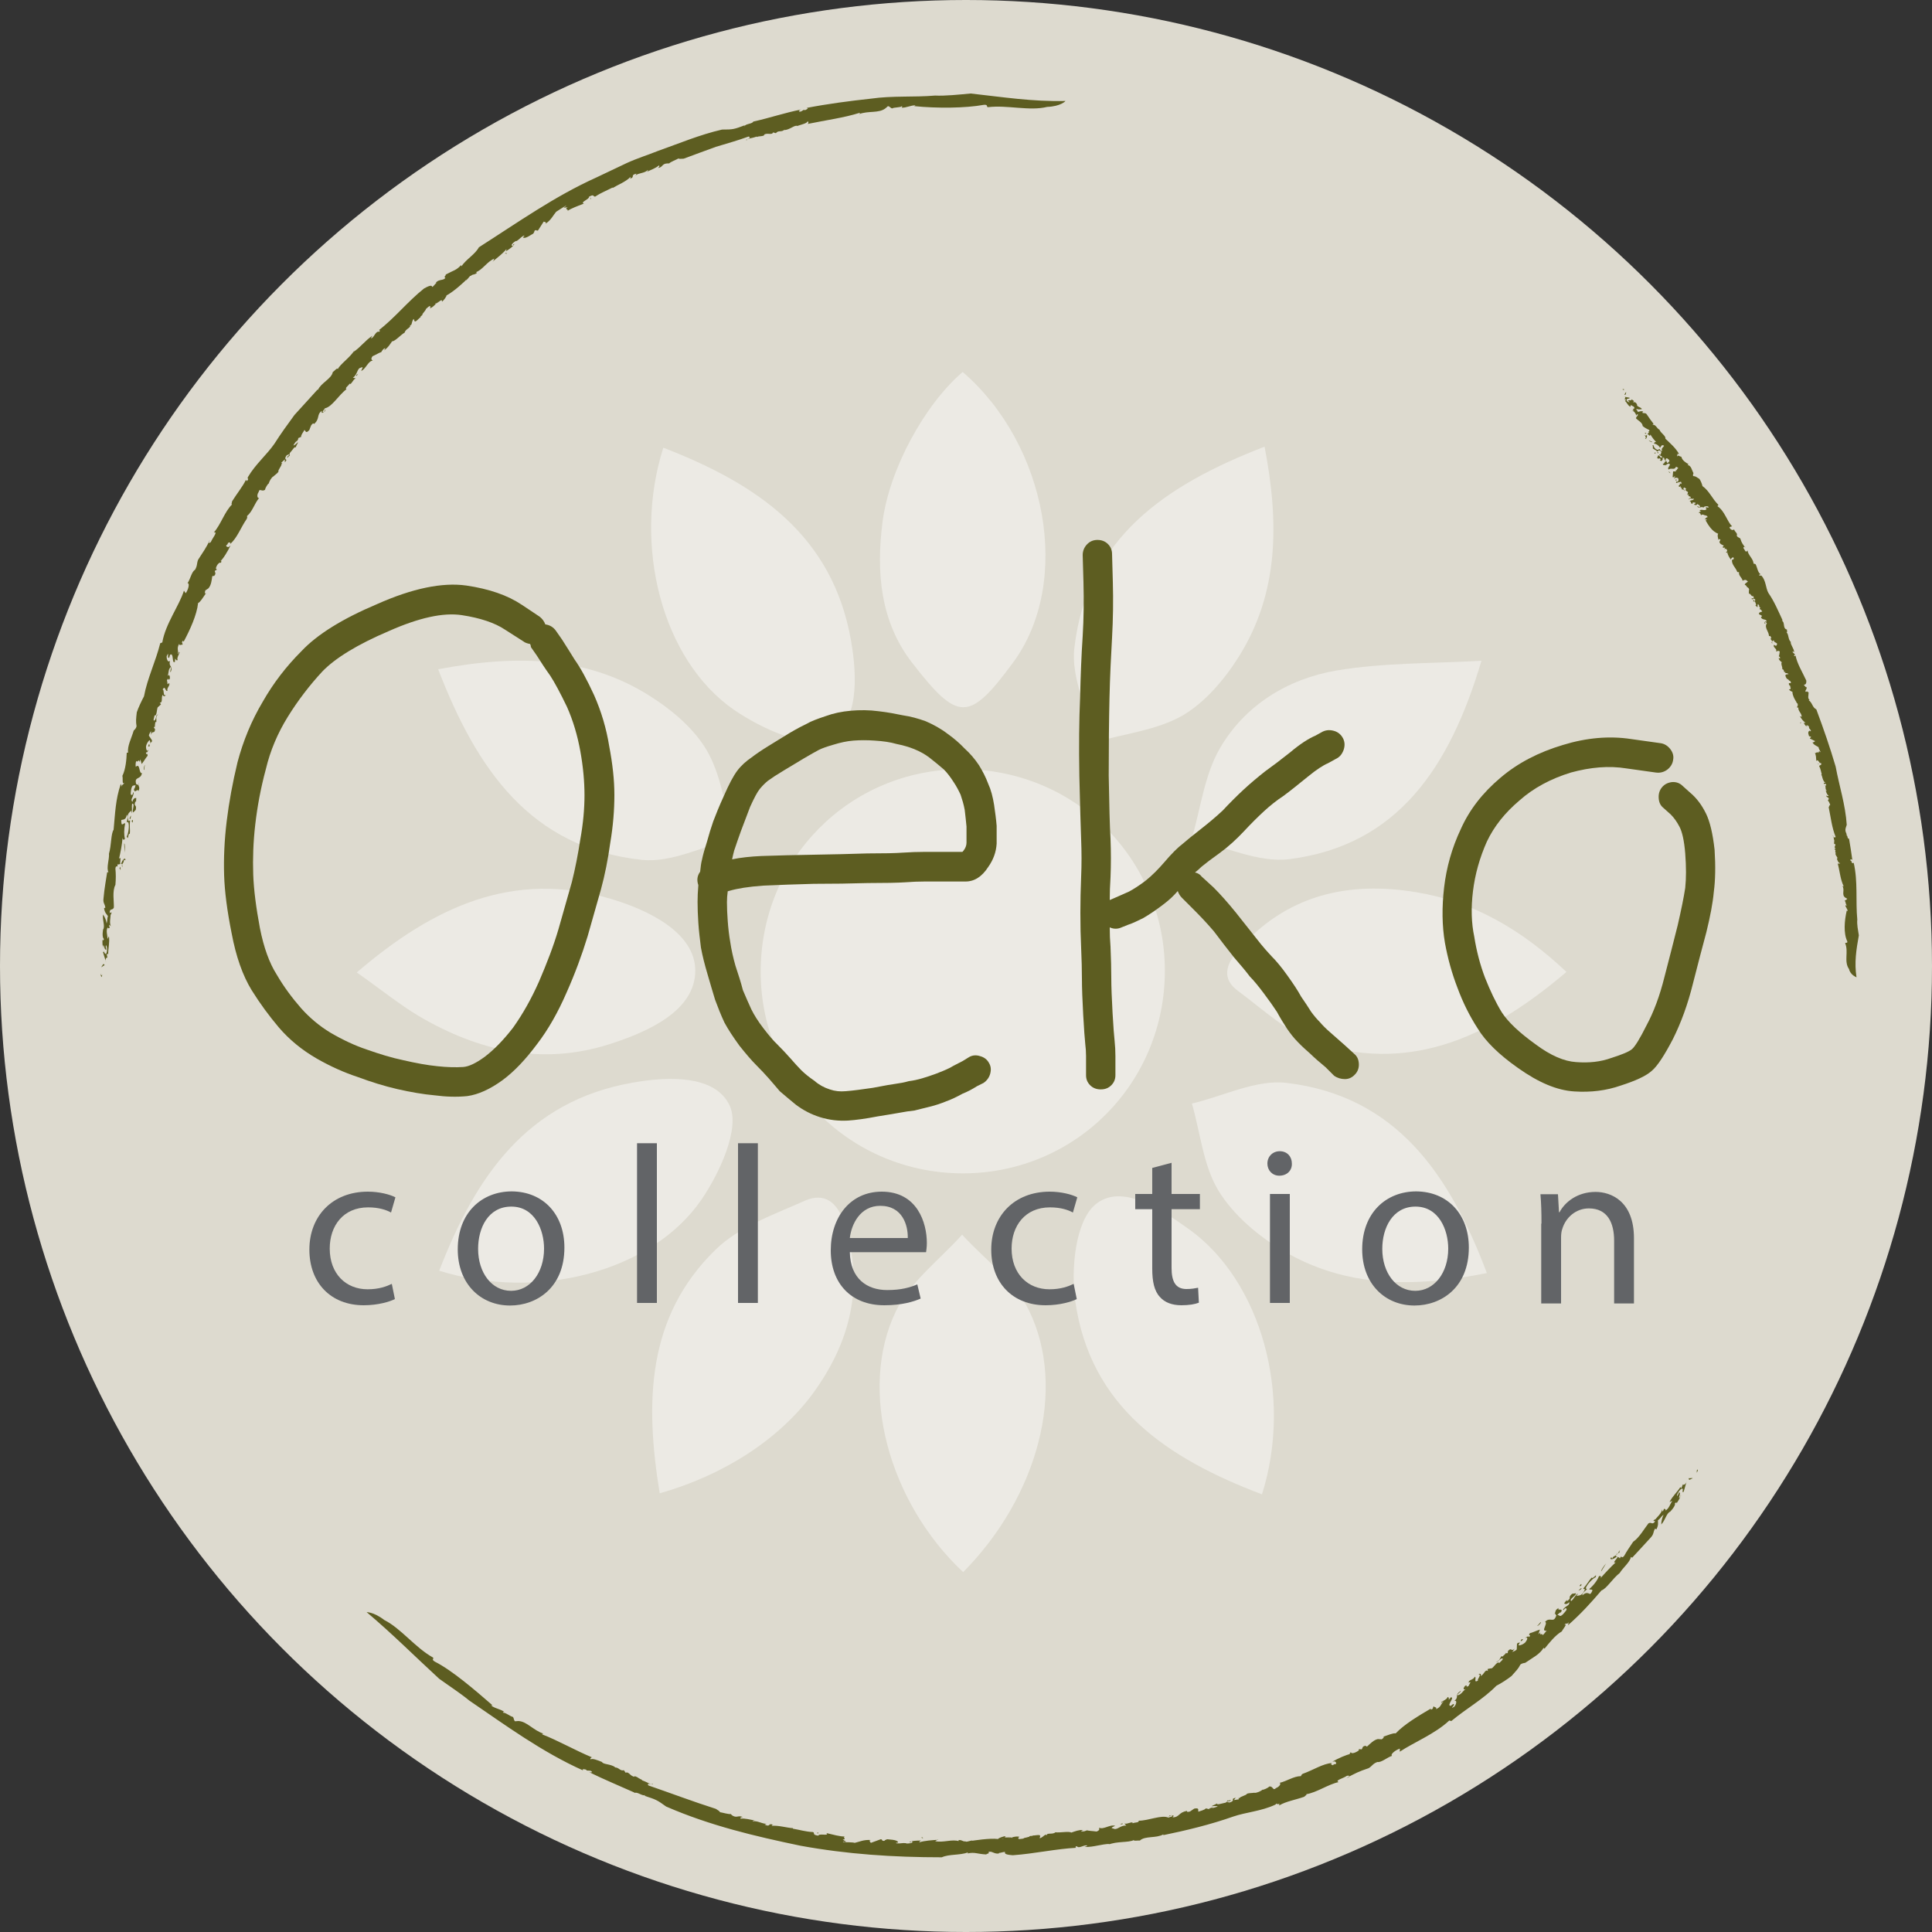 <svg xml:space="preserve" style="enable-background:new 0 0 75 75;" viewBox="0 0 75 75" y="0px" x="0px" xmlns:xlink="http://www.w3.org/1999/xlink" xmlns="http://www.w3.org/2000/svg" id="Layer_1" version="1.1">
<rect x="0" y="0" width="75" height="75" fill="#333333" stroke="none"/>
<style type="text/css">
	.st0{fill:#DDDACF;}
	.st1{opacity:0.63;}
	.st2{fill:#335336;}
	.st3{opacity:0.78;}
	.st4{opacity:0.47;}
	.st5{opacity:0.85;}
	.st6{fill:#CCD2C1;}
	.st7{fill:#EEEFE9;}
	.st8{fill:#B1BBA3;}
	.st9{fill:#6E8163;}
	.st10{fill:#5A7152;}
	.st11{fill:#98A589;}
	.st12{fill:#839376;}
	.st13{fill:#476244;}
	.st14{opacity:0.34;}
	.st15{fill:#CED8DE;}
	.st16{fill:#EDF1F3;}
	.st17{fill:#B5C4CD;}
	.st18{fill:#7490A1;}
	.st19{fill:#618094;}
	.st20{fill:#9CB0BD;}
	.st21{fill:#89A0B0;}
	.st22{fill:#4E7186;}
	.st23{opacity:0.33;}
	.st24{fill-rule:evenodd;clip-rule:evenodd;fill:#93B50A;}
	.st25{opacity:0.9;}
	.st26{fill:#FFFFFF;}
	.st27{fill:#5D5D21;}
	.st28{fill:#CAC9C9;}
	.st29{fill:#0045AB;}
	.st30{fill:#FF1901;}
	.st31{fill:#335336;stroke:#335336;stroke-width:0.5;stroke-miterlimit:10;}
	.st32{fill:#5D5D21;stroke:#5D5D21;stroke-width:0.155;stroke-miterlimit:10;}
	.st33{fill:#73183E;}
	.st34{opacity:0.44;}
	.st35{fill:#626467;}
	.st36{fill:#3A6178;stroke:#3A6178;stroke-width:0.56;}
	.st37{fill:#3A6178;}
	.st38{opacity:0.55;}
	.st39{opacity:0.86;}
	.st40{fill-rule:evenodd;clip-rule:evenodd;fill:#0045AB;}
	.st41{fill:#73183E;stroke:#73183E;stroke-width:0.303;}
	.st42{clip-path:url(#SVGID_2_);}
	.st43{fill:#5D5D21;stroke:#5D5D21;stroke-width:0.153;stroke-miterlimit:10;}
	.st44{opacity:0.41;}
	.st45{fill:#93B50A;}
	.st46{fill:#DDE5AA;}
	.st47{fill:#E9EEC7;}
	.st48{fill:#BACD5F;}
	.st49{fill:#ADC547;}
	.st50{fill:#D0DC8E;}
	.st51{fill:#C6D577;}
	.st52{fill:#A1BD2F;}
	.st53{fill:#5D5D21;stroke:#5D5D21;stroke-width:0.153;stroke-miterlimit:10;}
	.st54{fill:#5D5D21;stroke:#5D5D21;stroke-width:0.108;stroke-miterlimit:10;}
</style>
<circle r="37.5" cy="37.5" cx="37.5" class="st0"></circle>
<g>
	<g>
		<g>
			<g>
				<path d="M3.92,37.79C3.93,38,4,37.68,3.95,37.93C3.92,37.9,3.9,37.86,3.92,37.79z" class="st27"></path>
				<path d="M40.65,4.15c-0.68,0.17-1.55-0.08-2.29,0.01c-0.09,0,0.02-0.11-0.17-0.09c-0.71,0.13-1.82,0.14-2.7,0.05
					l0.05-0.03c-0.17-0.01-0.36,0.1-0.54,0.09c0-0.02,0.05-0.03,0.01-0.06c-0.04,0.06-0.31,0.04-0.38,0.09
					c-0.07-0.02-0.07-0.07-0.16-0.09L34.38,4.2c-0.26,0.21-0.67,0.09-1.03,0.23c0.02-0.02,0.05-0.04,0.02-0.05
					c-0.59,0.19-1.34,0.29-2.01,0.43c0.02-0.03,0.04-0.08-0.01-0.1c-0.02,0.08-0.23,0.12-0.4,0.18c-0.1-0.05-0.29,0.15-0.5,0.16
					l0.01-0.02c-0.13,0.12-0.24,0.01-0.34,0.14l-0.11-0.03c-0.04,0.12-0.23,0-0.35,0.09l0.01,0.02c-0.11,0.06-0.19,0.02-0.29,0.07
					L29.38,5.3c-0.25,0.09-0.42,0.07-0.39,0.15c-0.11-0.04,0.24-0.09,0.07-0.15c-0.41,0.15-0.84,0.27-1.27,0.4
					c-0.42,0.15-0.84,0.31-1.25,0.46c-0.11,0-0.17,0.02-0.2-0.01c-0.08,0.05-0.31,0.13-0.37,0.2C26,6.34,25.9,6.34,25.85,6.35
					c-0.16,0.03-0.13,0.15-0.31,0.17c0.06-0.04,0.07-0.08,0.04-0.1c-0.12,0.11-0.31,0.17-0.47,0.25c0.02-0.02,0.06-0.05,0.04-0.07
					c-0.15,0.14-0.34,0.1-0.48,0.21l0.04-0.07c-0.27,0.06-0.03,0.13-0.26,0.2c0.05-0.04,0.02-0.05,0.02-0.07
					c-0.16,0.18-0.5,0.31-0.69,0.43c0.01-0.01,0-0.02,0-0.02c-0.21,0.11-0.45,0.2-0.67,0.35c-0.1,0.02-0.02-0.12-0.25,0.01
					c0.05,0.08-0.37,0.22-0.19,0.26c-0.2,0.08-0.53,0.2-0.64,0.29c0.07-0.07-0.15-0.06,0.01-0.14l-0.15,0.01
					c0-0.04,0.13-0.05,0.07-0.07c-0.08,0.04-0.3,0.19-0.37,0.23c-0.12,0.14-0.19,0.32-0.42,0.47c0.09-0.1-0.12-0.06-0.05-0.11
					l-0.23,0.36c-0.07,0.05-0.06-0.06-0.15,0.03c0.02,0.02-0.02,0.06-0.04,0.1c-0.04,0.01-0.31,0.22-0.39,0.15
					c-0.05-0.01,0.12-0.09,0.01-0.07c-0.14,0.09-0.13,0.12-0.27,0.21l-0.01-0.01c-0.1,0.04-0.26,0.2-0.13,0.19
					c0.07-0.04-0.06-0.03,0.06-0.07c-0.04,0.09-0.19,0.2-0.34,0.29c0.04-0.04,0.02-0.06,0.03-0.09c-0.15,0.18-0.34,0.32-0.53,0.48
					c0.02,0.04,0.03-0.12,0.08-0.12c-0.31,0.12-0.48,0.46-0.75,0.54c0.03-0.03,0.06,0.04,0.05,0.03c-0.13,0.09-0.16,0.03-0.23,0.11
					c-0.03-0.03-0.09,0.09-0.17,0.16c-0.03,0.05-0.03,0,0.04-0.06c-0.1,0.11-0.52,0.5-0.82,0.66c0.02,0.02-0.11,0.2-0.17,0.24
					l-0.01-0.06c-0.08,0.01-0.2,0.16-0.24,0.12c-0.09,0.15,0.47-0.43,0.32-0.25c-0.08,0-0.19,0.26-0.2,0.17
					c-0.12,0.09-0.2,0.24-0.35,0.28c0.04-0.02,0.05-0.14-0.05-0.06c-0.17,0.14-0.04,0.05-0.16,0.19l-0.07,0.09
					c0.03,0.05-0.15,0.12-0.05,0.12c-0.05-0.02-0.22,0.24-0.26,0.15l-0.03-0.08c-0.07,0.07-0.06,0.17-0.1,0.24
					c-0.01,0-0.04,0.01-0.05,0c0.07,0.1-0.17,0.14-0.2,0.29c-0.17,0.1-0.37,0.34-0.49,0.34c-0.09,0.13-0.16,0.25-0.31,0.35
					c0.02-0.03,0.05-0.07,0.04-0.09c-0.1,0.05-0.1,0.09-0.16,0.17c0-0.03-0.21,0.1-0.33,0.15c-0.09,0.13-0.01,0.14,0.01,0.17
					c-0.18,0.01-0.27,0.33-0.45,0.4c0.02-0.05,0.11-0.2,0-0.13c-0.17,0.02-0.13,0.27-0.32,0.39l0.11,0.03
					c-0.11,0.03-0.18,0.28-0.24,0.2c-0.03,0.08-0.2,0.17-0.12,0.22c-0.3,0.22-0.56,0.69-0.84,0.74c-0.02,0.05-0.12,0.14-0.07,0.15
					c0.1-0.03,0.05-0.11,0.1-0.12c-0.03,0.04-0.02,0.06-0.01,0.07c-0.09,0.07-0.16,0.13-0.14,0c-0.21,0.15-0.06,0.3-0.3,0.51
					c-0.02-0.04-0.05-0.03-0.11,0.05c-0.02,0.06-0.05,0.11-0.07,0.18c-0.14,0.16-0.14,0.04-0.19,0c-0.06,0.1-0.14,0.2-0.13,0.27
					l-0.15,0.06c0.11-0.04-0.02,0.1-0.04,0.15l0.02-0.05c-0.03,0-0.1,0.11-0.13,0.17c0.04,0.01,0.13-0.08,0.18-0.13
					c-0.01,0.06-0.07,0.13-0.09,0.21c-0.04-0.06-0.14,0.12-0.2,0.18c-0.07,0.07-0.02,0.13-0.04,0.15c-0.03-0.02-0.1,0.13-0.09,0.04
					c0.01-0.03,0.07-0.04,0.08-0.11c-0.06,0.04-0.1,0-0.15,0.13c-0.04,0.1,0.12,0.05-0.03,0.19c0.02-0.05,0-0.07,0.01-0.12
					l-0.14,0.13l0.04,0.04c-0.03,0.01-0.02-0.01-0.03,0c0.02,0.08-0.15,0.24-0.12,0.31c-0.05,0.08-0.15,0.13-0.21,0.2l0.01-0.02
					c-0.09,0.07-0.16,0.2-0.18,0.29l-0.01-0.01c-0.04,0.05-0.12,0.16-0.13,0.24c-0.13,0.1-0.21-0.08-0.25,0.09
					c-0.09,0.13-0.04,0.26,0.02,0.23c-0.18,0.21-0.26,0.53-0.47,0.7c0,0.05,0.02,0.03-0.01,0.11c-0.23,0.33-0.38,0.76-0.65,0.98
					c0.04-0.11-0.05-0.04-0.08-0.05c-0.01,0.11-0.11,0.07-0.05,0.15c0.05,0.02,0.07,0.04,0.15-0.05c-0.1,0.22-0.29,0.53-0.4,0.62
					c0.06-0.05,0.04,0.01,0.03,0.06c-0.06-0.05-0.18,0.09-0.2,0.22l0.04,0.04l-0.08,0.05c-0.01,0.05,0.07,0.1-0.03,0.2
					c-0.02,0-0.04-0.01-0.07,0.01c-0.02,0.14-0.04,0.35-0.15,0.47l-0.12,0.08c-0.02,0.06-0.03,0.18,0.04,0.09
					c-0.15,0.21-0.23,0.36-0.32,0.4c-0.05,0.47-0.32,1.05-0.56,1.5L7.1,24.87c-0.09,0.11,0.03,0.09-0.03,0.17
					c-0.02-0.06-0.11,0.07-0.11-0.05c-0.11,0.17-0.03,0.27-0.05,0.39c0.04,0.04,0.01-0.11,0.06-0.06c0.01,0.03-0.13,0.24-0.07,0.3
					c-0.05,0.04-0.08-0.02-0.1-0.06l-0.01,0.13c-0.13,0.11-0.03-0.38-0.19-0.27l-0.03,0.11c-0.11,0.07,0.02-0.31-0.1-0.06
					c-0.01,0.13,0.06,0.27,0.13,0.18c-0.07,0.25,0.13,0.18,0.03,0.43c-0.07,0.05,0.06-0.21-0.01-0.18c-0.1,0.1-0.06,0.25-0.12,0.35
					c0.07-0.11,0.11,0.02,0.09,0.1c-0.08,0.12-0.04-0.11-0.11,0.07c0.03,0.05,0,0.23,0.08,0.09c0.07,0.1-0.1,0.18-0.06,0.31
					c-0.09,0.04-0.08-0.24-0.19-0.05c0.08-0.01,0,0.28,0.13,0.21c-0.05,0.07-0.1,0.06-0.12-0.01c-0.08,0.1,0.02,0.31-0.12,0.31
					l0.05,0.06c-0.03,0.03-0.07,0.07-0.13,0.12c-0.04,0.1-0.03,0.35-0.12,0.31c0,0.04-0.09,0.26,0.01,0.19
					c0.09-0.13,0.01-0.18,0.13-0.23c-0.11,0.08-0.06,0.21-0.07,0.3l-0.04,0c0,0.05-0.04,0.17,0,0.21c-0.01-0.05-0.04-0.03-0.06,0
					l0.05,0.07c-0.02,0.21-0.12,0.02-0.15,0.22l-0.01-0.16c0,0.04-0.07,0.09-0.08,0.19c0.04,0.05,0.09,0.14,0.12,0.18
					c0,0.12-0.07,0.03-0.05,0.16l-0.03-0.16c-0.01-0.03-0.11,0.07-0.15,0.22c-0.01,0.1,0.03,0.27,0.1,0.13
					c-0.02,0.07-0.08,0.17-0.1,0.1c-0.02,0.17,0.06-0.01,0.06,0.15c-0.05,0.05-0.15,0.22-0.23,0.32l-0.05-0.18l-0.03,0.1
					c-0.04-0.15-0.07,0.05-0.13-0.04c-0.03,0.07-0.03,0.16-0.02,0.23c0.18-0.17,0.11,0.27,0.24,0.24c-0.04,0.28-0.32,0.11-0.22,0.44
					c0.04-0.04,0.09,0.12,0.1-0.07c-0.06,0.17,0.08,0.14-0.02,0.34c-0.01-0.16-0.16,0.14-0.17-0.1c0.03,0.02,0.06-0.12,0.06-0.15
					c-0.06,0.06-0.11-0.04-0.16,0.14c-0.02,0.11-0.05,0.26,0.01,0.25c0.07,0.01,0.04-0.17,0.08-0.08c-0.03,0.22-0.14,0.24-0.05,0.35
					c0.03-0.14,0.1-0.16,0.15-0.15l-0.01,0.16L5.26,31.1c-0.09,0.25,0.06,0.09,0.01,0.34l-0.1,0.1c-0.06-0.07,0.09-0.36-0.04-0.34
					c-0.03,0.16,0.02,0.23-0.03,0.38c0-0.04,0-0.08-0.01-0.12c-0.01,0.06-0.18,0.09-0.12,0.34c0.02,0.13,0.04,0.04,0.08,0.05
					c-0.03,0.26,0.01,0.35-0.01,0.52c-0.08-0.05-0.05,0.3-0.12,0.1c0.06-0.08,0.12-0.46,0.05-0.56c-0.12,0.08,0.05-0.2-0.05-0.28
					c-0.03,0.21-0.14,0.18-0.21,0.2c-0.01,0.06,0.01,0.12,0.01,0.16c0.06,0.04,0.07-0.04,0.14-0.03c-0.05,0.23-0.05,0.46-0.01,0.6
					c-0.04,0.07-0.1,0.04-0.09-0.06c-0.02,0.28-0.08,0.58-0.14,0.84c0.13-0.16-0.02,0.3,0.08,0.19c0.05-0.14,0.14-0.25,0.17-0.17
					c-0.02,0.09-0.05-0.01-0.07,0.02c0.04,0.12-0.12,0.16-0.05,0.29c0.01-0.26-0.12-0.07-0.19-0.12c0.02,0.19-0.06-0.02-0.08,0.17
					c0.02,0.19,0.02,0.42,0,0.63C4.35,34.59,4.43,35,4.42,35.23c-0.05,0.12-0.14,0.03-0.16,0.16c-0.01,0.16,0.11-0.11,0.05,0.12
					l-0.02-0.02c0.02,0.07-0.08,0.42,0.05,0.49l-0.1-0.08c-0.01,0.04,0.01,0.08,0.02,0.12c-0.03,0-0.06,0.05-0.08-0.02
					c-0.08,0.14,0,0.3-0.01,0.45l0.06-0.1c0.03,0.26-0.03,0.44-0.03,0.69l-0.06-0.01l0.03,0.15c-0.05-0.04-0.1,0.1-0.05,0.18
					L4,36.97c0.04-0.11,0.06,0.12,0.12,0.05c0.05-0.06,0.05-0.29-0.01-0.33c-0.01,0.09,0,0.09,0.02,0.17
					c-0.08,0.03-0.07-0.11-0.12-0.18c0,0.05-0.03,0.11,0,0.13c-0.03-0.09-0.04-0.19-0.03-0.34c0.03,0.11,0.05-0.06,0.07-0.01
					C3.98,36.43,3.97,36.28,4,36.09c0.09-0.13-0.03-0.36,0-0.59c0.07,0.1,0.12,0.21,0.14,0.35c0.04-0.14,0.01-0.16,0.05-0.29
					c-0.05-0.07-0.13-0.13-0.15-0.31l0.05-0.01c-0.02-0.17-0.1-0.17-0.07-0.38c0.03-0.36,0.1-0.73,0.14-1l0.05,0
					c-0.09-0.17,0.04-0.51,0.02-0.72c0.1-0.34,0.07-0.76,0.18-0.93c0.06-0.62,0.07-1.17,0.28-1.78l0.05,0.12
					c-0.03-0.12,0.06-0.06,0.08-0.17c-0.09,0.11-0.04-0.17-0.07-0.26c0.13-0.26,0.16-0.64,0.17-0.9l0.05,0
					c-0.03-0.27,0.13-0.55,0.22-0.86c0.03-0.03,0.09-0.07,0.11-0.17c-0.03-0.19-0.02-0.28,0.01-0.54c0.06-0.18,0.19-0.45,0.28-0.62
					c0.13-0.7,0.45-1.34,0.63-2.06l0.08-0.03c0.12-0.72,0.66-1.43,0.84-2.01l0.07,0.1c0.11-0.16,0.16-0.4,0.07-0.39
					c0.11-0.16,0.16-0.45,0.29-0.52c0.1-0.17,0.06-0.24,0.12-0.39c0.21-0.33,0.3-0.44,0.46-0.77l-0.05,0.07c0,0.05,0.04,0.07,0.09,0
					c0.05-0.13,0.29-0.41,0.11-0.36c0.27-0.3,0.42-0.81,0.71-1.09c-0.05,0.01,0-0.08,0-0.12c0.18-0.29,0.41-0.57,0.53-0.82
					c0.05-0.03,0,0.1,0.08-0.01c0.04-0.07-0.04-0.03,0.01-0.12c0.28-0.48,0.73-0.86,1.02-1.28c0.24-0.38,0.51-0.75,0.78-1.12
					c0.31-0.34,0.61-0.67,0.9-0.99l0.01,0.02c0.12-0.28,0.53-0.43,0.58-0.7c0.06-0.03,0.18-0.19,0.19-0.11
					c0.11-0.21,0.47-0.44,0.65-0.73c-0.02,0.02-0.03,0.03-0.05,0.07c0.29-0.19,0.45-0.44,0.75-0.64c-0.02,0.03-0.06,0.08-0.05,0.11
					c0.13-0.06,0.17-0.3,0.31-0.26c0.06-0.05,0-0.08-0.03-0.05c0.62-0.47,1.14-1.13,1.77-1.63c0.51-0.29,0.16,0.14,0.46-0.2
					c0.04,0-0.01-0.05,0.01-0.04c0.12-0.13,0.3-0.06,0.36-0.18c-0.09-0.03,0.04-0.08,0.01-0.12c0.31-0.17,0.41-0.16,0.6-0.37
					l0.01,0.05c0.2-0.29,0.53-0.46,0.68-0.74c1.52-0.97,2.94-1.98,4.56-2.71c0.39-0.19,0.79-0.37,1.18-0.56
					c0.39-0.18,0.81-0.31,1.21-0.47c0.82-0.29,1.62-0.63,2.49-0.83c0.43,0,0.46-0.01,0.89-0.17c-0.01,0.02-0.04,0.03-0.01,0.04
					c0-0.09,0.31-0.09,0.33-0.18c0.64-0.14,1.21-0.34,1.87-0.47c-0.1,0.03-0.14,0.1-0.02,0.08l0.12-0.07l0.03,0.02
					c0.08-0.03,0.17-0.08,0.07-0.09c0.83-0.16,1.67-0.27,2.5-0.36c0.83-0.12,1.67-0.05,2.49-0.12c0.39,0.02,0.95-0.04,1.38-0.08
					c1.27,0.14,2.39,0.32,3.68,0.29C41.37,3.92,41.18,4.13,40.65,4.15z" class="st27"></path>
				<path d="M3.93,37.54c0.05-0.04,0.08-0.19,0.13-0.07C4.01,37.48,3.96,37.55,3.93,37.54z" class="st27"></path>
				<path d="M4.64,33.71c-0.01-0.01,0.03-0.05,0.03-0.06c0,0.05,0.03,0.1,0,0.13C4.68,33.73,4.66,33.74,4.64,33.71z" class="st27"></path>
				<path d="M4.82,32.74c0.04,0.02,0.03,0.23,0.02,0.36L4.82,32.74z" class="st27"></path>
				<path d="M5.11,31.87c0.04-0.07,0.06-0.05,0.04,0.06C5.13,31.93,5.12,31.89,5.11,31.87z" class="st27"></path>
				<path d="M5.03,31.79c0.01-0.08,0.04-0.11,0.07-0.14C5.07,31.64,5.09,31.83,5.03,31.79z" class="st27"></path>
				<path d="M5.58,29.88c0.01-0.05,0-0.15,0.06-0.19C5.59,29.74,5.62,29.93,5.58,29.88z" class="st27"></path>
				<path d="M5.75,28.98c0.01-0.03,0.02-0.04,0.02-0.07c0.03-0.05,0.04,0.02,0.04,0.06L5.75,28.98z" class="st27"></path>
				<polygon points="13.9,14.51 13.84,14.6 13.83,14.56" class="st27"></polygon>
				<path d="M19.58,9.85c0.07-0.07,0.08-0.01,0.1-0.01C19.6,9.89,19.68,9.78,19.58,9.85z" class="st27"></path>
				<polygon points="22.95,7.72 22.93,7.73 22.9,7.66" class="st27"></polygon>
			</g>
		</g>
	</g>
	<g>
		<g>
			<g>
				<path d="M65.85,57.17c0.11-0.19-0.12,0.06,0.06-0.13C65.91,57.08,65.91,57.13,65.85,57.17z" class="st27"></path>
				<path d="M14.92,62.89c0.64,0.32,1.2,1.07,1.88,1.45c0.08,0.05-0.09,0.07,0.09,0.17c0.67,0.34,1.55,1.1,2.23,1.69
					l-0.06,0c0.13,0.12,0.36,0.14,0.51,0.25c-0.01,0.02-0.06-0.01-0.04,0.04c0.07-0.03,0.29,0.15,0.38,0.16
					c0.05,0.06,0.02,0.1,0.08,0.17l0.13-0.01c0.33,0.01,0.59,0.37,0.98,0.49c-0.02,0-0.06,0-0.05,0.03c0.6,0.23,1.28,0.62,1.93,0.89
					c-0.04,0.01-0.08,0.04-0.05,0.08c0.06-0.05,0.27,0.03,0.44,0.1c0.04,0.1,0.32,0.07,0.51,0.2l-0.02,0.01
					c0.18,0,0.2,0.15,0.36,0.11l0.07,0.1c0.11-0.07,0.19,0.15,0.34,0.15l0-0.02c0.08,0.02,0.13,0.05,0.18,0.09l0.01,0
					c0.03,0.02,0.06,0.04,0.1,0.05l0,0.02c0.26,0.09,0.38,0.21,0.41,0.13c0.06,0.1-0.26-0.08-0.16,0.07
					c0.87,0.3,1.74,0.63,2.62,0.91c0.09,0.06,0.15,0.09,0.16,0.13c0.09,0.01,0.34,0.09,0.43,0.07c-0.03-0.01,0.04,0.06,0.09,0.08
					c0.15,0.07,0.2-0.04,0.37,0.04c-0.08,0-0.11,0.02-0.09,0.06c0.17-0.02,0.37,0.04,0.55,0.07c-0.03,0.01-0.08,0-0.08,0.03
					c0.21-0.02,0.35,0.1,0.54,0.1l-0.08,0.03c0.26,0.12,0.11-0.08,0.34,0.01c-0.06,0-0.05,0.02-0.06,0.04
					c0.24-0.03,0.6,0.08,0.83,0.09c-0.01,0-0.01,0.02-0.01,0.02c0.25,0.04,0.5,0.12,0.78,0.13c0.09,0.04-0.05,0.11,0.21,0.14
					c0.01-0.1,0.45,0.03,0.31-0.1c0.22,0.05,0.57,0.15,0.72,0.13c-0.11,0.02,0.09,0.13-0.09,0.12l0.13,0.08
					c-0.03,0.04-0.14-0.03-0.11,0.02c0.09,0.01,0.37,0,0.45,0.03c0.18-0.04,0.35-0.13,0.63-0.11c-0.14,0.02,0.06,0.12-0.03,0.12
					l0.41-0.15c0.09,0,0.01,0.08,0.15,0.06c0-0.03,0.06-0.04,0.1-0.06c0.03,0.01,0.39,0.01,0.42,0.11c0.04,0.04-0.15,0.01-0.05,0.05
					c0.17,0.01,0.18-0.02,0.36-0.01l0,0.01c0.11,0.02,0.34-0.03,0.22-0.08c-0.08-0.01,0.03,0.06-0.09,0.03
					c0.08-0.05,0.28-0.06,0.46-0.06c-0.06,0.01-0.05,0.04-0.08,0.07c0.24-0.07,0.48-0.08,0.74-0.1c0-0.05-0.1,0.08-0.14,0.05
					c0.33,0.08,0.69-0.09,0.96,0.01c-0.05,0.01-0.02-0.06-0.02-0.05c0.16,0,0.15,0.07,0.26,0.05c0.01,0.04,0.13-0.01,0.24-0.03
					c0.05-0.03,0.03,0.02-0.06,0.02c0.15-0.02,0.74-0.12,1.09-0.08c-0.01-0.03,0.21-0.11,0.29-0.11L39,71.32
					c0.07,0.03,0.27-0.02,0.28,0.03c0.17-0.08-0.65,0.1-0.42,0.03c0.06,0.05,0.31-0.11,0.27-0.03c0.16-0.01,0.31-0.09,0.46-0.04
					c-0.04-0.01-0.12,0.09,0.01,0.08c0.23-0.02,0.06-0.03,0.25-0.06l0.11-0.03c0-0.06,0.2,0,0.11-0.06
					c0.03,0.05,0.32-0.06,0.31,0.04l-0.02,0.08c0.1-0.02,0.15-0.1,0.23-0.14c0.01,0.01,0.04,0.02,0.04,0.03
					c0-0.12,0.23-0.02,0.34-0.12c0.21,0.02,0.52-0.05,0.62,0.01c0.15-0.05,0.29-0.11,0.47-0.1c-0.03,0.01-0.08,0.02-0.09,0.05
					c0.12,0.02,0.14-0.01,0.24-0.04c-0.02,0.02,0.23,0.03,0.36,0.05c0.15-0.06,0.09-0.11,0.1-0.15c0.16,0.09,0.43-0.14,0.62-0.07
					c-0.05,0.02-0.22,0.09-0.08,0.1c0.16,0.09,0.27-0.13,0.51-0.11l-0.07-0.08c0.11,0.04,0.33-0.11,0.32-0.01
					c0.07-0.04,0.27-0.02,0.23-0.1c0.39,0,0.89-0.24,1.16-0.12c0.05-0.03,0.19-0.04,0.15-0.08c-0.1-0.03-0.12,0.06-0.16,0.04
					c0.05-0.01,0.05-0.04,0.05-0.05c0.12,0,0.21-0.02,0.12,0.08c0.27,0,0.23-0.2,0.56-0.25c-0.01,0.04,0.02,0.05,0.12,0.02
					l0.16-0.11c0.21-0.04,0.14,0.05,0.16,0.12c0.11-0.04,0.25-0.07,0.29-0.13l0.16,0.04c-0.11-0.03,0.08-0.06,0.13-0.09l-0.05,0.03
					c0.03,0.02,0.15-0.03,0.22-0.05c-0.03-0.03-0.16-0.02-0.24-0.01c0.05-0.04,0.14-0.06,0.21-0.11c-0.01,0.07,0.19,0,0.29-0.02
					c0.11-0.01,0.1-0.09,0.13-0.1c0.01,0.03,0.17-0.05,0.1,0.02c-0.03,0.02-0.09-0.01-0.14,0.04c0.07,0,0.08,0.06,0.21-0.02
					c0.09-0.06-0.06-0.11,0.15-0.14c-0.05,0.03-0.05,0.06-0.08,0.09l0.19-0.03l-0.01-0.06c0.03,0.01,0.01,0.02,0.03,0.02
					c0.04-0.08,0.28-0.11,0.3-0.18c0.09-0.03,0.21-0.02,0.3-0.04l-0.02,0.01c0.12,0,0.26-0.07,0.33-0.13l0,0.01
					c0.06-0.01,0.2-0.07,0.26-0.13c0.16-0.01,0.12,0.19,0.26,0.06c0.15-0.06,0.2-0.19,0.13-0.2c0.28-0.06,0.55-0.26,0.83-0.26
					c0.03-0.04,0-0.04,0.07-0.09c0.4-0.14,0.79-0.4,1.14-0.42c-0.1,0.07,0.02,0.06,0.03,0.09c0.07-0.09,0.13,0,0.13-0.1
					c-0.03-0.04-0.03-0.07-0.15-0.04c0.22-0.13,0.56-0.28,0.71-0.3c-0.07,0.01-0.03-0.03,0.01-0.07c0.02,0.08,0.19,0.02,0.31-0.07
					l0-0.05l0.11,0.01c0.04-0.04,0.01-0.12,0.15-0.14c0.02,0.01,0.03,0.03,0.06,0.03c0.11-0.1,0.26-0.26,0.42-0.29l0.15,0.01
					c0.06-0.04,0.14-0.13,0.02-0.09c0.26-0.08,0.41-0.16,0.52-0.14c0.33-0.35,0.9-0.69,1.36-0.96l0.01,0.04
					c0.14-0.05,0.03-0.1,0.13-0.13c-0.02,0.06,0.13,0.01,0.06,0.11c0.2-0.07,0.19-0.2,0.29-0.29c-0.01-0.05-0.07,0.09-0.08,0.02
					c0.01-0.03,0.25-0.12,0.24-0.2c0.06,0,0.06,0.06,0.05,0.11l0.08-0.1c0.18-0.01-0.19,0.33,0,0.33l0.09-0.07
					c0.14,0-0.2,0.25,0.05,0.1c0.08-0.1,0.11-0.26,0-0.22c0.2-0.17-0.01-0.22,0.23-0.38c0.09-0.01-0.18,0.14-0.1,0.16
					c0.15-0.03,0.2-0.18,0.31-0.24c-0.13,0.05-0.08-0.07-0.02-0.13c0.14-0.05-0.04,0.11,0.14,0c0-0.05,0.14-0.19-0.01-0.12
					c0-0.12,0.19-0.1,0.24-0.23c0.09,0.02-0.07,0.26,0.13,0.15c-0.07-0.03,0.17-0.24,0.01-0.25c0.08-0.04,0.12,0,0.09,0.07
					c0.13-0.04,0.17-0.28,0.28-0.19l-0.01-0.08c0.05-0.01,0.09-0.02,0.17-0.03c0.09-0.07,0.22-0.29,0.28-0.2
					c0.02-0.03,0.22-0.18,0.1-0.18c-0.15,0.06-0.11,0.15-0.24,0.13c0.14,0,0.17-0.15,0.23-0.22l0.04,0.02
					c0.03-0.05,0.14-0.11,0.14-0.17c-0.02,0.04,0.02,0.05,0.06,0.03l0.01-0.08c0.15-0.16,0.11,0.05,0.26-0.09l-0.1,0.14
					c0.02-0.03,0.11-0.03,0.18-0.11c0-0.07,0.01-0.17,0.01-0.22c0.08-0.09,0.08,0.02,0.14-0.1l-0.08,0.15
					c-0.01,0.03,0.14,0.01,0.26-0.1c0.07-0.08,0.14-0.24-0.01-0.17c0.06-0.05,0.17-0.1,0.15-0.03c0.13-0.13-0.06-0.03,0.04-0.16
					c0.07-0.01,0.26-0.1,0.39-0.14l-0.06,0.18l0.08-0.07c-0.06,0.15,0.09,0,0.08,0.11c0.06-0.04,0.11-0.12,0.16-0.18
					c-0.25,0.05,0.07-0.29-0.06-0.34c0.2-0.22,0.33,0.09,0.44-0.26c-0.06,0.01-0.01-0.15-0.12,0c0.14-0.12,0.01-0.17,0.21-0.28
					c-0.09,0.14,0.21-0.03,0.08,0.18c-0.01-0.04-0.12,0.07-0.13,0.1c0.09-0.02,0.07,0.1,0.21-0.03c0.08-0.09,0.19-0.2,0.13-0.23
					c-0.05-0.05-0.12,0.13-0.12,0.03c0.15-0.17,0.25-0.13,0.24-0.28c-0.1,0.11-0.17,0.08-0.2,0.05l0.1-0.13l0.01,0.05
					c0.22-0.16,0-0.11,0.2-0.29l0.15-0.02c0.01,0.1-0.3,0.24-0.18,0.3c0.13-0.12,0.12-0.2,0.26-0.29c-0.02,0.04-0.04,0.07-0.07,0.1
					c0.05-0.04,0.2,0.03,0.31-0.2c0.06-0.11-0.01-0.05-0.04-0.09c0.18-0.21,0.21-0.3,0.33-0.43c0.04,0.09,0.23-0.22,0.15-0.01
					c-0.1,0.03-0.37,0.31-0.38,0.44c0.15,0-0.16,0.14-0.13,0.26c0.16-0.15,0.23-0.07,0.3-0.05c0.05-0.04,0.07-0.1,0.09-0.14
					c-0.03-0.06-0.08-0.01-0.13-0.05c0.19-0.16,0.33-0.36,0.38-0.5c0.08-0.04,0.11,0.03,0.04,0.1c0.19-0.22,0.41-0.45,0.61-0.64
					c-0.2,0.06,0.19-0.25,0.04-0.22c-0.12,0.1-0.26,0.14-0.24,0.05c0.07-0.06,0.03,0.03,0.07,0.02c0.04-0.13,0.19-0.08,0.2-0.22
					c-0.15,0.22,0.06,0.12,0.09,0.22c0.09-0.18,0.04,0.05,0.17-0.1c0.09-0.17,0.23-0.37,0.35-0.55c0.23-0.15,0.44-0.52,0.59-0.71
					c0.11-0.07,0.13,0.05,0.23-0.04c0.1-0.13-0.15,0.03,0.03-0.13l0,0.03c0.03-0.07,0.32-0.3,0.26-0.44l0.03,0.12
					c0.03-0.03,0.04-0.08,0.06-0.11c0.03,0.02,0.08,0,0.05,0.07c0.14-0.07,0.18-0.25,0.27-0.38l-0.11,0.05
					c0.13-0.25,0.28-0.36,0.42-0.58l0.04,0.04l0.06-0.15c0.02,0.06,0.14-0.03,0.15-0.13l-0.12,0.42c-0.1,0.07,0.02-0.14-0.07-0.12
					c-0.08,0.02-0.21,0.23-0.19,0.29c0.06-0.07,0.05-0.08,0.08-0.15c0.08,0.02,0,0.14,0,0.23c0.03-0.04,0.09-0.08,0.07-0.11
					c-0.03,0.1-0.08,0.18-0.17,0.32c0.04-0.11-0.08,0.02-0.07-0.03c0.05,0.05-0.03,0.19-0.17,0.34c-0.15,0.06-0.19,0.33-0.35,0.5
					c0-0.12,0.03-0.25,0.09-0.38c-0.12,0.09-0.1,0.13-0.22,0.22c0,0.09,0.03,0.18-0.06,0.35l-0.05-0.03
					c-0.09,0.15-0.03,0.2-0.18,0.36c-0.26,0.28-0.51,0.56-0.71,0.77l-0.05-0.03c-0.02,0.19-0.32,0.43-0.43,0.62
					c-0.29,0.23-0.51,0.61-0.71,0.68c-0.42,0.49-0.8,0.91-1.3,1.35l0.03-0.13c-0.05,0.12-0.09,0.02-0.17,0.11
					c0.14-0.05-0.06,0.17-0.1,0.26c-0.26,0.15-0.5,0.46-0.67,0.67l-0.04-0.03c-0.14,0.25-0.44,0.39-0.71,0.58
					c-0.04,0.01-0.12,0.01-0.19,0.07c-0.09,0.18-0.16,0.23-0.34,0.44c-0.15,0.12-0.41,0.29-0.59,0.38
					c-0.52,0.53-1.15,0.87-1.75,1.37l-0.08-0.02c-0.55,0.52-1.4,0.86-1.92,1.21l0-0.12c-0.19,0.07-0.38,0.23-0.3,0.28
					c-0.19,0.06-0.42,0.27-0.57,0.24c-0.19,0.07-0.2,0.16-0.34,0.24c-0.39,0.13-0.52,0.2-0.86,0.38l0.09-0.03
					c0.03-0.04,0.01-0.08-0.08-0.05c-0.12,0.09-0.49,0.18-0.31,0.24c-0.4,0.08-0.86,0.41-1.26,0.47c0.04,0.02-0.05,0.06-0.08,0.1
					c-0.34,0.12-0.71,0.18-0.96,0.33c-0.06,0,0.07-0.09-0.07-0.04C49.51,70,49.6,70,49.5,70.06c-0.53,0.25-1.14,0.29-1.63,0.46
					c-0.88,0.31-1.83,0.54-2.71,0.72l0-0.03c-0.27,0.16-0.71,0.05-0.91,0.24c-0.07-0.01-0.27,0.03-0.23-0.02
					c-0.22,0.11-0.67,0.04-0.99,0.18c0.03,0,0.05-0.01,0.08-0.03c-0.35,0-0.64,0.13-1.01,0.12c0.04-0.02,0.1-0.03,0.11-0.06
					c-0.15-0.03-0.32,0.14-0.41,0.03c-0.08,0.01-0.05,0.07,0,0.06c-0.8,0.04-1.64,0.23-2.48,0.29c-0.6-0.04-0.05-0.2-0.51-0.09
					c-0.04-0.02-0.03,0.05-0.03,0.02c-0.18,0.04-0.29-0.12-0.41-0.05c0.06,0.07-0.08,0.05-0.08,0.09c-0.37-0.02-0.44-0.1-0.73-0.04
					l0.02-0.04c-0.34,0.12-0.73,0.06-1.02,0.19c-1.88,0-3.68-0.12-5.49-0.45c-1.77-0.37-3.51-0.78-5.21-1.52
					c-0.36-0.26-0.39-0.27-0.85-0.42c0.02-0.01,0.05,0,0.03-0.03c-0.06,0.07-0.31-0.13-0.39-0.08l-0.1-0.05l0.04,0.02
					c-0.58-0.26-1.14-0.49-1.73-0.78c0.1,0.04,0.18,0,0.06-0.05l-0.15-0.01l-0.01-0.03c-0.09-0.03-0.19-0.03-0.12,0.03
					c-1.61-0.72-3.02-1.76-4.43-2.72c-0.31-0.26-0.8-0.58-1.16-0.84c-0.97-0.89-1.8-1.73-2.82-2.59
					C14.2,62.59,14.48,62.55,14.92,62.89z" class="st27"></path>
				<path d="M65.71,57.39c-0.06,0.01-0.17,0.12-0.15-0.01C65.6,57.4,65.68,57.36,65.71,57.39z" class="st27"></path>
				<path d="M62.87,60.26c0.01,0.01-0.05,0.03-0.06,0.04c0.03-0.04,0.03-0.1,0.08-0.11
					C62.85,60.23,62.87,60.23,62.87,60.26z" class="st27"></path>
				<path d="M62.16,61c-0.02-0.04,0.11-0.22,0.19-0.31L62.16,61z" class="st27"></path>
				<path d="M61.38,61.56c-0.08,0.03-0.08,0.01,0-0.07C61.4,61.5,61.39,61.54,61.38,61.56z" class="st27"></path>
				<path d="M61.4,61.67c-0.06,0.06-0.1,0.07-0.14,0.08C61.28,61.77,61.37,61.61,61.4,61.67z" class="st27"></path>
				<path d="M59.82,62.99c-0.03,0.04-0.09,0.13-0.16,0.13C59.72,63.11,59.81,62.92,59.82,62.99z" class="st27"></path>
				<path d="M59.13,63.65c-0.03,0.02-0.04,0.02-0.06,0.05c-0.06,0.02-0.03-0.04,0.01-0.07L59.13,63.65z" class="st27"></path>
				<polygon points="43.48,70.81 43.58,70.78 43.57,70.82" class="st27"></polygon>
				<path d="M35.86,71.36c-0.1,0.02-0.07-0.04-0.09-0.04C35.87,71.32,35.74,71.36,35.86,71.36z" class="st27"></path>
				<polygon points="31.73,71.13 31.76,71.13 31.74,71.21" class="st27"></polygon>
			</g>
		</g>
	</g>
	<g>
		<g>
			<g>
				<path d="M63.05,15.14c-0.07-0.06-0.02,0.08-0.06-0.03C63.02,15.1,63.05,15.1,63.05,15.14z" class="st27"></path>
				<path d="M71.78,37.62c-0.21-0.29-0.01-0.68-0.15-1c-0.01-0.04,0.11,0.01,0.08-0.08c-0.15-0.31-0.11-0.8-0.02-1.19
					l0.03,0.02c0.02-0.07-0.09-0.16-0.08-0.23c0.02,0,0.03,0.02,0.06,0c-0.06-0.01-0.04-0.14-0.09-0.17
					c0.02-0.03,0.07-0.03,0.1-0.08l-0.07-0.04c-0.17-0.11-0.01-0.3-0.12-0.46c0.02,0.01,0.03,0.02,0.05,0.01
					c-0.13-0.26-0.15-0.59-0.23-0.88c0.03,0.01,0.07,0.01,0.1-0.01c-0.08-0.01-0.1-0.09-0.13-0.17c0.07-0.05-0.09-0.13-0.05-0.23
					l0.02,0.01c-0.09-0.06,0.03-0.11-0.07-0.15l0.05-0.05c-0.11-0.01,0.04-0.11-0.03-0.16l-0.02,0.01
					c-0.03-0.05,0.01-0.09-0.01-0.13l0.01-0.01c-0.05-0.11,0-0.19-0.08-0.17c0.06-0.05,0.05,0.11,0.13,0.03
					c-0.15-0.37-0.19-0.77-0.27-1.15c0.02-0.05,0.03-0.08,0.06-0.1c-0.02-0.03-0.05-0.14-0.1-0.17c0,0.01,0.04-0.03,0.04-0.05
					c0.02-0.08-0.11-0.06-0.09-0.14c0.03,0.03,0.06,0.03,0.09,0.01c-0.08-0.05-0.09-0.14-0.12-0.21c0.02,0.01,0.03,0.03,0.05,0.02
					c-0.09-0.07-0.02-0.16-0.08-0.22l0.05,0.02c0.03-0.13-0.11-0.01-0.09-0.12c0.02,0.02,0.04,0.01,0.06,0.01
					c-0.11-0.08-0.11-0.24-0.16-0.33c0.01,0,0.02,0,0.02,0c-0.03-0.1-0.04-0.21-0.1-0.32c0.01-0.05,0.12-0.02,0.07-0.12
					c-0.09,0.03-0.09-0.17-0.18-0.08c-0.01-0.1-0.01-0.25-0.06-0.31c0.05,0.03,0.1-0.08,0.13,0l0.04-0.07c0.04,0,0,0.06,0.05,0.03
					c-0.01-0.04-0.08-0.14-0.07-0.18c-0.08-0.06-0.2-0.09-0.24-0.2c0.05,0.04,0.09-0.06,0.12-0.03l-0.22-0.11
					c-0.01-0.04,0.07-0.03,0.03-0.08c-0.02,0.01-0.05-0.01-0.07-0.02c0.01-0.02-0.07-0.15,0.02-0.2c0.03-0.03,0.04,0.06,0.06,0
					c-0.02-0.07-0.06-0.06-0.08-0.13l0.01,0c0-0.05-0.08-0.12-0.12-0.06c0.01,0.03,0.05-0.03,0.04,0.03
					c-0.06-0.02-0.1-0.09-0.13-0.16c0.02,0.02,0.05,0.01,0.07,0.01c-0.1-0.07-0.16-0.16-0.22-0.26c-0.04,0.01,0.09,0.01,0.07,0.04
					c0.02-0.15-0.17-0.25-0.12-0.39c0.01,0.02-0.06,0.03-0.05,0.02c-0.02-0.07,0.05-0.08,0.01-0.12c0.04-0.02-0.03-0.05-0.05-0.09
					c-0.03-0.01,0.01-0.02,0.03,0.02c-0.05-0.05-0.18-0.27-0.18-0.43c-0.02,0.01-0.12-0.05-0.13-0.09l0.06-0.01
					c0.02-0.04-0.04-0.1,0-0.13c-0.09-0.04,0.15,0.24,0.07,0.17c0.04-0.04-0.14-0.1-0.05-0.1c-0.03-0.06-0.11-0.1-0.08-0.18
					c0,0.02,0.1,0.02,0.07-0.03c-0.04-0.09-0.04-0.02-0.08-0.08l-0.04-0.04c-0.06,0.02-0.02-0.08-0.07-0.03
					c0.04-0.03-0.08-0.12,0.02-0.15l0.08-0.01c-0.02-0.04-0.1-0.04-0.14-0.05c0-0.01,0.02-0.02,0.03-0.03
					c-0.11,0.03-0.03-0.1-0.13-0.11c0.01-0.1-0.07-0.21-0.02-0.27c-0.06-0.05-0.12-0.09-0.12-0.17c0.02,0.01,0.03,0.03,0.05,0.02
					c0.01-0.06-0.02-0.06-0.05-0.09c0.02,0,0.03-0.11,0.04-0.18c-0.06-0.05-0.11,0-0.15,0c0.08-0.1-0.14-0.15-0.07-0.26
					c0.02,0.02,0.09,0.07,0.1,0.01c0.08-0.1-0.13-0.08-0.11-0.19l-0.08,0.06c0.04-0.06-0.11-0.11-0.01-0.14
					c-0.04-0.02-0.02-0.12-0.1-0.07c0.01-0.18-0.2-0.34-0.08-0.5c-0.02-0.02-0.03-0.07-0.07-0.04c-0.03,0.06,0.06,0.03,0.03,0.06
					c-0.01-0.02-0.04-0.01-0.05-0.01c0-0.05-0.01-0.09,0.08-0.08c0-0.12-0.19-0.04-0.22-0.18c0.04-0.01,0.05-0.03,0.02-0.06
					l-0.09-0.04c-0.03-0.09,0.06-0.08,0.12-0.11c-0.03-0.04-0.05-0.1-0.11-0.09l0.05-0.09c-0.03,0.06-0.05-0.02-0.08-0.03l0.02,0.01
					c0.02-0.02-0.02-0.06-0.04-0.09c-0.03,0.02-0.02,0.08-0.02,0.12c-0.04-0.01-0.05-0.05-0.09-0.06c0.06-0.02,0.01-0.09,0-0.13
					c-0.01-0.05-0.07-0.02-0.08-0.03c0.03-0.02-0.03-0.07,0.03-0.06c0.02,0.01-0.01,0.05,0.02,0.06c0.01-0.04,0.06-0.06,0-0.1
					c-0.05-0.03-0.11,0.07-0.11-0.03c0.02,0.01,0.05,0.01,0.08,0.01l-0.01-0.09l-0.05,0.02c0.01-0.02,0.02-0.01,0.02-0.02
					c-0.07,0.01-0.07-0.1-0.14-0.09c-0.02-0.03,0-0.1-0.01-0.14l0.01,0c0.01-0.06-0.04-0.11-0.09-0.12l0.01,0
					c-0.01-0.03-0.05-0.08-0.09-0.09c0.01-0.08,0.19-0.12,0.09-0.15c-0.03-0.06-0.14-0.04-0.17,0c-0.02-0.13-0.17-0.2-0.14-0.34
					c-0.03,0-0.04,0.01-0.07-0.01c-0.06-0.17-0.24-0.3-0.2-0.48c0.05,0.03,0.05-0.03,0.08-0.04c-0.07-0.01,0.02-0.07-0.06-0.04
					c-0.04,0.03-0.07,0.04-0.06,0.09c-0.07-0.08-0.15-0.22-0.14-0.3c-0.01,0.04-0.03,0.03-0.06,0.01c0.08-0.04,0.05-0.11-0.01-0.14
					l-0.05,0.02l0.03-0.06c-0.03-0.01-0.11,0.03-0.09-0.04c0.02-0.01,0.03-0.03,0.04-0.04c-0.07-0.03-0.17-0.07-0.17-0.15l0.04-0.08
					c-0.02-0.02-0.08-0.04-0.08,0.02c-0.02-0.12-0.05-0.19-0.01-0.25c-0.24-0.09-0.38-0.33-0.49-0.52l0.04-0.01
					c0-0.07-0.07,0.01-0.07-0.04c0.04,0,0.04-0.08,0.11-0.07c-0.01-0.09-0.12-0.06-0.16-0.1C66,19.97,66.1,19.97,66.04,20
					c-0.02,0-0.03-0.12-0.1-0.09c0.01-0.03,0.07-0.05,0.1-0.06l-0.06-0.02c0.04-0.1,0.22,0.04,0.27-0.08l-0.04-0.03
					c0.04-0.08,0.15,0.06,0.1-0.06c-0.06-0.02-0.18,0-0.18,0.05c-0.08-0.08-0.18,0.06-0.24-0.05c0.02-0.05,0.06,0.07,0.1,0.02
					c0.02-0.08-0.09-0.08-0.1-0.13c0.01,0.06-0.08,0.07-0.12,0.04c0-0.07,0.08-0.01,0.04-0.08c-0.04,0.01-0.12-0.04-0.1,0.04
					c-0.1,0.03-0.03-0.09-0.12-0.09c0.04-0.06,0.18-0.02,0.16-0.11c-0.05,0.05-0.14-0.05-0.2,0.05c0-0.04,0.04-0.07,0.09-0.08
					c0.01-0.07-0.17-0.04-0.07-0.13l-0.07,0.02c0.01-0.03,0.01-0.05,0.03-0.1c-0.02-0.04-0.16-0.07-0.07-0.13
					c-0.02-0.01-0.08-0.1-0.11-0.02c0,0.08,0.09,0.03,0.03,0.12c0.04-0.08-0.06-0.07-0.11-0.09l0.03-0.03
					c-0.03-0.01-0.05-0.06-0.09-0.04c0.03,0,0.05-0.02,0.04-0.04l-0.06,0.02c-0.08-0.06,0.08-0.08,0.01-0.14l0.08,0.03
					c-0.02-0.01,0.01-0.06-0.03-0.09c-0.06,0.02-0.13,0.03-0.17,0.05c-0.05-0.03,0.04-0.05-0.04-0.06l0.09,0.01
					c0.02,0,0.05-0.09,0.01-0.14c-0.04-0.02-0.15-0.03-0.13,0.04c-0.02-0.03-0.02-0.09,0.03-0.09c-0.06-0.05-0.04,0.04-0.11,0.01
					c0.01-0.04,0.01-0.14,0.02-0.22l0.12,0l-0.03-0.04c0.1,0,0.03-0.06,0.11-0.08c-0.01-0.03-0.05-0.05-0.09-0.06
					c-0.05,0.15-0.2,0.02-0.28,0.11c-0.1-0.08,0.18-0.23-0.04-0.23c-0.01,0.04-0.12,0.04-0.05,0.08c-0.04-0.07-0.12,0.03-0.14-0.08
					c0.08,0.03,0.05-0.13,0.16-0.09c-0.03,0.02,0.01,0.06,0.03,0.07c0.02-0.05,0.1-0.06,0.05-0.13c-0.04-0.03-0.08-0.09-0.12-0.04
					c-0.05,0.04,0.05,0.06-0.02,0.07c-0.08-0.07,0-0.14-0.12-0.1c0.04,0.04,0,0.1-0.04,0.12l-0.06-0.04l0.04-0.02
					c-0.04-0.11-0.08,0.02-0.14-0.07l0.04-0.09c0.08-0.02,0.07,0.15,0.16,0.06c-0.04-0.06-0.11-0.04-0.12-0.11
					c0.02,0.01,0.03,0.01,0.05,0.03c-0.01-0.02,0.1-0.14-0.04-0.17c-0.06-0.02-0.04,0.02-0.08,0.04c-0.08-0.08-0.14-0.08-0.19-0.14
					c0.08-0.04-0.08-0.11,0.05-0.1c-0.02,0.06,0.09,0.19,0.18,0.17c0.06-0.1,0.05,0.08,0.15,0.04c-0.06-0.08,0.03-0.13,0.07-0.19
					c-0.01-0.02-0.05-0.03-0.07-0.03c-0.06,0.03-0.04,0.06-0.09,0.1c-0.05-0.09-0.14-0.15-0.23-0.16c0-0.05,0.06-0.08,0.09-0.05
					c-0.09-0.09-0.17-0.2-0.23-0.3c-0.03,0.13-0.1-0.09-0.14,0.01c0.02,0.06,0,0.15-0.06,0.16c-0.02-0.04,0.04-0.03,0.04-0.05
					c-0.08,0,0.02-0.12-0.08-0.1c0.1,0.07,0.11-0.06,0.19-0.1c-0.09-0.04,0.05-0.03,0-0.1c-0.09-0.04-0.18-0.09-0.25-0.15
					c-0.01-0.14-0.19-0.22-0.26-0.3c0-0.07,0.09-0.1,0.07-0.15c-0.05-0.05-0.04,0.1-0.08,0l0.02,0c-0.04-0.01-0.07-0.18-0.19-0.12
					l0.1-0.04c-0.01-0.02-0.03-0.02-0.05-0.02c0.02-0.02,0.03-0.06,0.07-0.05c0.01-0.09-0.09-0.09-0.14-0.14l-0.02,0.07
					c-0.11-0.06-0.12-0.15-0.21-0.23l0.05-0.04l-0.07-0.03c0.05-0.03,0.04-0.1-0.02-0.09l0.22,0.04c0.01,0.06-0.09,0.01-0.11,0.07
					c-0.02,0.05,0.06,0.12,0.11,0.1c-0.02-0.03-0.03-0.03-0.07-0.04c0.05-0.06,0.09-0.02,0.15-0.03c-0.02-0.01-0.02-0.05-0.04-0.04
					c0.06,0.01,0.09,0.03,0.14,0.08c-0.05-0.01-0.02,0.05-0.05,0.05c0.06-0.04,0.12-0.01,0.16,0.07c-0.02,0.1,0.14,0.09,0.19,0.18
					c-0.08,0.02-0.16,0.02-0.22-0.01c0.01,0.07,0.05,0.05,0.06,0.12c0.06-0.01,0.14-0.05,0.21-0.01l-0.04,0.04
					c0.07,0.04,0.13-0.01,0.18,0.07c0.09,0.14,0.19,0.27,0.26,0.36l-0.04,0.04c0.13-0.02,0.17,0.15,0.27,0.19
					c0.06,0.15,0.25,0.23,0.23,0.35c0.2,0.19,0.39,0.35,0.53,0.59l-0.09,0.01c0.08,0.01-0.02,0.05,0.02,0.09
					c0.02-0.08,0.1,0.01,0.16,0.01c0.03,0.14,0.17,0.23,0.28,0.29l-0.04,0.03c0.15,0.03,0.16,0.19,0.23,0.32
					c-0.01,0.03-0.03,0.08-0.01,0.11c0.12,0.01,0.13,0.05,0.24,0.11c0.05,0.07,0.1,0.19,0.12,0.28c0.27,0.19,0.38,0.5,0.62,0.73
					l-0.04,0.05c0.29,0.19,0.37,0.59,0.57,0.78l-0.1,0.03c0.01,0.09,0.12,0.15,0.18,0.09c0.01,0.09,0.15,0.15,0.1,0.24
					c0.03,0.08,0.1,0.07,0.14,0.12c0.05,0.17,0.1,0.22,0.19,0.35l-0.01-0.04c-0.03,0-0.07,0.02-0.06,0.06
					c0.05,0.04,0.08,0.21,0.16,0.09c0.02,0.19,0.24,0.33,0.23,0.52c0.02-0.03,0.05,0.01,0.08,0.01c0.07,0.13,0.08,0.31,0.19,0.39
					c0,0.03-0.07-0.01-0.04,0.05c0.03,0.03,0.04-0.02,0.08,0.01c0.18,0.19,0.16,0.48,0.27,0.67c0.23,0.33,0.39,0.72,0.55,1.06
					l-0.03,0.01c0.14,0.08,0.02,0.31,0.2,0.35c-0.01,0.04,0.03,0.11-0.02,0.11c0.1,0.07,0.05,0.29,0.19,0.39
					c0-0.01-0.01-0.02-0.03-0.03c0.01,0.16,0.13,0.25,0.14,0.41c-0.02-0.01-0.03-0.03-0.06-0.03c-0.02,0.07,0.16,0.09,0.05,0.17
					c0.01,0.03,0.07,0,0.06-0.02c0.07,0.34,0.27,0.65,0.42,0.98c0.02,0.26-0.19,0.08-0.03,0.24c-0.02,0.02,0.05,0,0.03,0.01
					c0.06,0.06-0.09,0.16-0.01,0.19c0.06-0.05,0.05,0.02,0.1,0.01c0,0.16-0.05,0.22,0.04,0.31l-0.04,0c0.15,0.1,0.14,0.28,0.3,0.36
					c0.28,0.75,0.53,1.47,0.75,2.22c0.14,0.76,0.38,1.48,0.43,2.26c-0.07,0.2-0.07,0.21,0.01,0.4c-0.02-0.01-0.02-0.02-0.04,0
					c0.09,0,0.03,0.14,0.12,0.14c0.05,0.29,0.09,0.55,0.13,0.84c-0.01-0.05-0.09-0.06-0.08,0l0.06,0.05l-0.02,0.01
					c0.02,0.04,0.06,0.07,0.09,0.03c0.17,0.73,0.07,1.48,0.14,2.21c-0.02,0.18,0.03,0.42,0.06,0.61c-0.1,0.56-0.18,1.06-0.09,1.63
					C72.06,37.93,71.83,37.85,71.78,37.62z" class="st27"></path>
				<path d="M63.13,15.22c-0.02,0.04,0.01,0.11-0.07,0.11C63.08,15.29,63.09,15.24,63.13,15.22z" class="st27"></path>
				<path d="M63.9,16.8c0.01-0.01,0,0.03,0,0.04c-0.02-0.01-0.06-0.01-0.05-0.03C63.86,16.82,63.88,16.81,63.9,16.8z" class="st27"></path>
				<path d="M64.15,17.16c-0.03,0.02-0.12-0.03-0.15-0.07L64.15,17.16z" class="st27"></path>
				<path d="M64.27,17.57c0,0.05-0.02,0.05-0.05,0.01C64.23,17.57,64.25,17.57,64.27,17.57z" class="st27"></path>
				<path d="M64.36,17.54c0.02,0.03,0.01,0.05,0.01,0.08C64.39,17.6,64.3,17.57,64.36,17.54z" class="st27"></path>
				<path d="M64.79,18.31c0.01,0.01,0.07,0.03,0.04,0.07C64.85,18.34,64.74,18.33,64.79,18.31z" class="st27"></path>
				<path d="M65.07,18.6c0.01,0.01,0,0.02,0.02,0.03c0,0.03-0.04,0.03-0.05,0.01L65.07,18.6z" class="st27"></path>
				<polygon points="68.8,24.98 68.76,24.94 68.8,24.94" class="st27"></polygon>
				<path d="M69.91,28.03c0.04,0.03-0.02,0.04-0.03,0.05C69.86,28.04,69.93,28.08,69.91,28.03z" class="st27"></path>
				<polygon points="70.57,29.67 70.56,29.66 70.64,29.64" class="st27"></polygon>
			</g>
		</g>
	</g>
</g>
<g>
	<g class="st34">
		<g>
			<path d="M45.22,37.66c0.01,4.37-3.45,7.87-7.81,7.89c-4.37,0.01-7.87-3.45-7.88-7.81c-0.01-4.38,3.44-7.87,7.8-7.88
				C41.71,29.85,45.2,33.31,45.22,37.66z" class="st26"></path>
		</g>
		<g>
			<path d="M37.37,14.44c3.27,2.81,4.27,8.16,1.95,11.29c-1.71,2.32-2.14,2.28-3.91,0c-1.24-1.6-1.4-3.52-1.15-5.47
				C34.52,18.23,35.88,15.72,37.37,14.44z" class="st26"></path>
		</g>
		<g>
			<path d="M49.09,17.34c0.57,2.95,0.55,5.66-0.98,8.12c-0.56,0.9-1.32,1.8-2.21,2.32c-1,0.57-2.25,0.7-3.39,1.03
				c-0.29-1.23-0.95-2.51-0.8-3.68C42.21,20.87,45.26,18.82,49.09,17.34z" class="st26"></path>
		</g>
		<g>
			<path d="M13.85,37.75c3-2.57,6.08-3.98,9.85-2.86c1.49,0.44,3.28,1.32,3.29,2.78c0.01,1.56-1.83,2.39-3.35,2.87
				c-2.61,0.83-5.07,0.26-7.37-1.09C15.5,38.99,14.79,38.41,13.85,37.75z" class="st26"></path>
		</g>
		<g>
			<path d="M60.81,37.73c-2.87,2.44-5.9,3.91-9.55,2.81c-1.18-0.36-2.18-1.32-3.21-2.08
				c-0.61-0.45-0.48-0.99-0.01-1.55c1.87-2.17,4.29-2.72,6.96-2.27C57.19,35,59.06,36.08,60.81,37.73z" class="st26"></path>
		</g>
		<g>
			<path d="M17.05,49.33c1.41-3.65,3.4-6.58,7.5-7.3c1.39-0.25,3.23-0.31,3.78,0.9c0.4,0.88-0.39,2.6-1.1,3.64
				C25.3,49.38,20.87,50.51,17.05,49.33z" class="st26"></path>
		</g>
		<g>
			<path d="M57.72,49.42c-2.85,0.57-5.48,0.56-7.88-0.85c-0.98-0.57-1.96-1.4-2.54-2.35c-0.59-0.97-0.7-2.24-1.03-3.38
				c1.23-0.29,2.51-0.95,3.69-0.8C54.2,42.55,56.27,45.58,57.72,49.42z" class="st26"></path>
		</g>
		<g>
			<path d="M37.39,61.03c-2.88-2.7-4.09-7.07-2.61-10.13c0.55-1.14,1.69-1.99,2.57-2.97c0.88,0.97,2.04,1.8,2.59,2.93
				C41.43,53.9,40.29,58.1,37.39,61.03z" class="st26"></path>
		</g>
		<g>
			<path d="M25.75,17.38c3.65,1.41,6.58,3.4,7.29,7.51c0.24,1.39,0.31,3.23-0.9,3.78c-0.89,0.4-2.6-0.4-3.64-1.11
				C25.69,25.62,24.55,21.15,25.75,17.38z" class="st26"></path>
		</g>
		<g>
			<path d="M17.01,25.98c3.09-0.58,5.91-0.53,8.45,1.19c0.81,0.54,1.62,1.27,2.06,2.11c0.52,0.99,0.65,2.18,0.95,3.28
				c-1.19,0.3-2.41,0.94-3.55,0.82C20.6,32.92,18.51,29.87,17.01,25.98z" class="st26"></path>
		</g>
		<g>
			<path d="M57.51,25.65c-1.23,4.14-3.25,7.16-7.44,7.7c-1.22,0.16-2.54-0.5-3.81-0.78c0.35-1.18,0.49-2.47,1.09-3.51
				c0.97-1.68,2.64-2.71,4.53-3.03C53.72,25.72,55.63,25.76,57.51,25.65z" class="st26"></path>
		</g>
		<g>
			<path d="M25.61,57.97c-0.58-3.55-0.5-6.86,2.17-9.46c0.91-0.89,2.26-1.36,3.47-1.9c0.75-0.33,1.26,0.05,1.53,0.89
				c0.79,2.45,0.22,4.63-1.25,6.63C30.21,55.9,28.08,57.27,25.61,57.97z" class="st26"></path>
		</g>
		<g>
			<path d="M48.99,58.01c-3.67-1.39-6.67-3.39-7.25-7.51c-0.17-1.23,0-3.08,0.78-3.74c1.02-0.85,2.54,0.18,3.64,0.96
				C48.96,49.73,50.2,54.18,48.99,58.01z" class="st26"></path>
		</g>
	</g>
	<g>
		<path d="M21.17,24.24c0.17,0.02,0.32,0.11,0.42,0.26l0.23,0.33c0.15,0.24,0.32,0.5,0.49,0.78
			c0.22,0.31,0.47,0.76,0.75,1.37c0.28,0.63,0.48,1.3,0.59,1.99c0.13,0.68,0.2,1.31,0.2,1.89c0,0.59-0.05,1.21-0.16,1.86
			c-0.09,0.65-0.21,1.25-0.36,1.8c-0.15,0.54-0.33,1.15-0.52,1.83c-0.22,0.72-0.49,1.45-0.82,2.19c-0.33,0.76-0.71,1.43-1.14,1.99
			c-0.44,0.59-0.88,1.06-1.34,1.4c-0.48,0.35-0.94,0.56-1.37,0.62c-0.39,0.04-0.82,0.03-1.27-0.03c-0.44-0.04-0.91-0.12-1.44-0.24
			c-0.52-0.12-1.03-0.28-1.54-0.47c-0.52-0.17-1.06-0.41-1.6-0.72c-0.57-0.33-1.06-0.73-1.47-1.21c-0.37-0.44-0.72-0.91-1.05-1.44
			c-0.35-0.57-0.61-1.31-0.78-2.22c-0.17-0.85-0.27-1.6-0.29-2.25c-0.02-0.65,0.01-1.35,0.1-2.09c0.09-0.74,0.23-1.5,0.42-2.29
			c0.22-0.83,0.54-1.61,0.98-2.35c0.41-0.72,0.91-1.37,1.5-1.96c0.61-0.65,1.59-1.26,2.94-1.83c1.37-0.61,2.53-0.85,3.46-0.72
			c0.89,0.13,1.61,0.38,2.16,0.75l0.69,0.46C21.05,24.02,21.12,24.11,21.17,24.24z M20.58,25c-0.11-0.02-0.2-0.05-0.26-0.1
			l-0.72-0.46c-0.39-0.26-0.95-0.45-1.67-0.56c-0.72-0.11-1.67,0.1-2.84,0.62c-1.22,0.52-2.08,1.05-2.58,1.57
			c-0.5,0.54-0.95,1.13-1.34,1.76c-0.39,0.63-0.68,1.31-0.85,2.03c-0.2,0.74-0.33,1.45-0.41,2.14c-0.08,0.69-0.1,1.33-0.08,1.94
			c0.02,0.59,0.11,1.29,0.26,2.09c0.15,0.76,0.37,1.36,0.65,1.8c0.28,0.48,0.6,0.91,0.95,1.31c0.33,0.37,0.71,0.69,1.14,0.95
			c0.48,0.28,0.95,0.5,1.4,0.65c0.48,0.17,0.96,0.32,1.44,0.42c0.48,0.11,0.91,0.19,1.31,0.23c0.37,0.04,0.71,0.05,1.01,0.03
			c0.22-0.02,0.49-0.15,0.82-0.39c0.37-0.28,0.74-0.66,1.11-1.14c0.37-0.52,0.71-1.12,1.01-1.8c0.3-0.7,0.56-1.37,0.75-2.02
			c0.2-0.7,0.37-1.31,0.52-1.83c0.13-0.52,0.24-1.08,0.33-1.67c0.11-0.61,0.16-1.18,0.16-1.7c0-0.52-0.05-1.09-0.16-1.7
			c-0.11-0.61-0.28-1.19-0.52-1.73c-0.26-0.54-0.48-0.95-0.65-1.21c-0.2-0.28-0.37-0.54-0.52-0.78l-0.23-0.33
			C20.61,25.08,20.6,25.04,20.58,25z" class="st27"></path>
		<path d="M28.25,34.6c-0.02,0.15-0.03,0.29-0.03,0.42c0,0.22,0.01,0.46,0.03,0.73c0.02,0.27,0.05,0.55,0.1,0.83
			c0.04,0.28,0.11,0.59,0.2,0.91c0.11,0.33,0.21,0.64,0.29,0.95c0.11,0.26,0.22,0.51,0.33,0.75c0.11,0.22,0.26,0.46,0.46,0.72
			s0.38,0.48,0.56,0.65c0.17,0.17,0.34,0.35,0.49,0.52c0.15,0.17,0.29,0.33,0.42,0.46c0.13,0.13,0.3,0.27,0.52,0.42
			c0.17,0.15,0.37,0.26,0.59,0.33c0.2,0.07,0.4,0.09,0.62,0.07c0.28-0.02,0.63-0.07,1.05-0.13c0.46-0.09,0.76-0.14,0.91-0.16
			c0.15-0.02,0.32-0.05,0.49-0.1c0.17-0.02,0.35-0.06,0.52-0.11c0.17-0.05,0.35-0.11,0.54-0.18c0.18-0.07,0.36-0.14,0.54-0.23
			c0.15-0.09,0.32-0.17,0.49-0.26l0.26-0.16c0.13-0.07,0.27-0.08,0.42-0.03c0.15,0.04,0.27,0.13,0.34,0.26
			c0.08,0.13,0.09,0.27,0.05,0.42c-0.04,0.15-0.13,0.27-0.26,0.36l-0.26,0.13c-0.17,0.11-0.36,0.21-0.56,0.29
			c-0.2,0.11-0.4,0.21-0.62,0.29c-0.22,0.09-0.43,0.16-0.64,0.21c-0.21,0.05-0.41,0.1-0.6,0.15c-0.2,0.02-0.38,0.05-0.54,0.08
			c-0.16,0.03-0.46,0.08-0.9,0.15c-0.46,0.09-0.84,0.14-1.14,0.16c-0.37,0.02-0.73-0.02-1.08-0.13c-0.35-0.11-0.66-0.27-0.95-0.49
			c-0.24-0.2-0.45-0.37-0.62-0.52c-0.13-0.15-0.27-0.32-0.42-0.49c-0.15-0.17-0.32-0.35-0.49-0.52c-0.2-0.2-0.41-0.45-0.65-0.75
			c-0.24-0.33-0.44-0.63-0.59-0.91c-0.13-0.28-0.25-0.58-0.36-0.88c-0.09-0.3-0.19-0.63-0.29-0.98c-0.11-0.37-0.2-0.72-0.26-1.05
			c-0.04-0.33-0.08-0.64-0.1-0.95c-0.02-0.3-0.03-0.58-0.03-0.82c0-0.2,0.01-0.41,0.03-0.65c-0.07-0.2-0.04-0.37,0.07-0.52
			c0.02-0.2,0.04-0.35,0.07-0.46c0.04-0.2,0.11-0.44,0.2-0.72c0.07-0.26,0.15-0.52,0.24-0.78c0.1-0.26,0.23-0.59,0.41-0.98
			c0.2-0.46,0.37-0.78,0.52-0.98c0.15-0.2,0.34-0.37,0.56-0.52c0.17-0.13,0.39-0.28,0.65-0.44c0.26-0.16,0.54-0.33,0.83-0.51
			c0.29-0.17,0.52-0.29,0.67-0.36c0.15-0.09,0.39-0.18,0.72-0.29c0.3-0.11,0.63-0.18,0.98-0.21c0.35-0.03,0.71-0.03,1.08,0.02
			c0.35,0.04,0.66,0.1,0.95,0.16c0.28,0.04,0.58,0.12,0.88,0.23c0.3,0.13,0.59,0.29,0.85,0.49c0.24,0.17,0.46,0.36,0.65,0.56
			c0.22,0.2,0.4,0.41,0.56,0.65c0.15,0.24,0.27,0.48,0.36,0.72c0.11,0.24,0.18,0.51,0.23,0.82c0.04,0.28,0.08,0.56,0.1,0.82
			c0,0.24,0,0.47,0,0.69c-0.02,0.33-0.13,0.63-0.33,0.91c-0.24,0.37-0.53,0.56-0.88,0.56H35.9c-0.24,0-0.49,0.01-0.75,0.03
			c-0.31,0.02-0.8,0.03-1.47,0.03c-0.65,0.02-1.35,0.03-2.09,0.03c-0.7,0.02-1.35,0.04-1.96,0.07c-0.57,0.04-1,0.11-1.31,0.2
			L28.25,34.6z M28.42,33.36c0.33-0.07,0.71-0.11,1.14-0.13c0.63-0.02,1.31-0.04,2.02-0.05c0.72-0.01,1.42-0.03,2.09-0.05
			c0.65,0,1.11-0.01,1.37-0.03c0.3-0.02,0.59-0.03,0.85-0.03h1.47l0.03-0.03c0.09-0.11,0.13-0.22,0.13-0.33c0-0.2,0-0.4,0-0.62
			c-0.02-0.2-0.04-0.41-0.07-0.65c-0.04-0.22-0.1-0.41-0.16-0.59c-0.07-0.15-0.16-0.33-0.29-0.52c-0.11-0.17-0.23-0.33-0.36-0.46
			c-0.17-0.15-0.36-0.3-0.56-0.46c-0.17-0.13-0.37-0.24-0.59-0.33c-0.22-0.09-0.45-0.15-0.69-0.2c-0.24-0.07-0.52-0.11-0.85-0.13
			c-0.28-0.02-0.56-0.02-0.82,0c-0.26,0.02-0.52,0.08-0.78,0.16c-0.24,0.07-0.42,0.13-0.56,0.2c-0.13,0.07-0.33,0.18-0.6,0.34
			c-0.27,0.16-0.53,0.32-0.78,0.47c-0.25,0.15-0.45,0.28-0.6,0.39c-0.11,0.09-0.21,0.19-0.31,0.31c-0.1,0.12-0.22,0.35-0.38,0.7
			c-0.15,0.39-0.27,0.71-0.36,0.95c-0.09,0.24-0.17,0.49-0.26,0.75C28.47,33.14,28.44,33.25,28.42,33.36z" class="st27"></path>
		<path d="M51.84,29.47l-0.29,0.16c-0.17,0.07-0.44,0.24-0.78,0.52c-0.37,0.3-0.69,0.56-0.95,0.75
			c-0.26,0.17-0.51,0.37-0.75,0.59c-0.26,0.24-0.52,0.5-0.78,0.78c-0.31,0.33-0.62,0.61-0.95,0.85c-0.31,0.22-0.53,0.39-0.69,0.52
			c-0.07,0.07-0.15,0.14-0.26,0.23c0.11,0.02,0.2,0.08,0.26,0.16l0.46,0.42c0.28,0.28,0.57,0.61,0.87,0.98
			c0.29,0.37,0.56,0.71,0.8,1.01c0.24,0.31,0.44,0.53,0.59,0.69c0.17,0.17,0.38,0.42,0.6,0.73c0.23,0.32,0.41,0.59,0.54,0.83
			c0.15,0.22,0.28,0.41,0.39,0.59c0.11,0.15,0.22,0.28,0.33,0.39c0.11,0.13,0.24,0.26,0.39,0.39c0.17,0.15,0.37,0.33,0.59,0.52
			l0.36,0.33c0.11,0.09,0.17,0.21,0.18,0.38c0.01,0.16-0.04,0.31-0.15,0.42c-0.11,0.12-0.24,0.18-0.39,0.18
			c-0.15,0-0.29-0.04-0.42-0.13l-0.33-0.33c-0.24-0.2-0.44-0.37-0.59-0.52c-0.17-0.15-0.34-0.3-0.49-0.46
			c-0.15-0.15-0.29-0.33-0.42-0.52c-0.13-0.2-0.26-0.41-0.39-0.65c-0.13-0.2-0.3-0.44-0.51-0.72c-0.21-0.28-0.39-0.5-0.54-0.65
			c-0.15-0.2-0.36-0.45-0.62-0.75c-0.24-0.3-0.5-0.64-0.78-1.01c-0.28-0.33-0.56-0.62-0.82-0.88l-0.42-0.42
			c-0.07-0.07-0.12-0.15-0.16-0.26c-0.17,0.2-0.35,0.36-0.52,0.49c-0.31,0.24-0.58,0.42-0.82,0.56c-0.22,0.11-0.41,0.2-0.59,0.26
			L43.54,36c-0.15,0.07-0.31,0.07-0.46,0c0,0.26,0.01,0.51,0.03,0.75c0.02,0.46,0.03,0.87,0.03,1.22s0.02,0.81,0.05,1.36
			c0.03,0.54,0.06,0.91,0.08,1.09c0.02,0.19,0.03,0.38,0.03,0.57c0,0.2,0,0.36,0,0.49v0.26c0,0.15-0.05,0.28-0.16,0.39
			c-0.11,0.11-0.24,0.16-0.41,0.16c-0.16,0-0.3-0.05-0.41-0.16c-0.11-0.11-0.16-0.24-0.16-0.39v-0.26c0-0.13,0-0.29,0-0.49
			c0-0.15-0.01-0.3-0.03-0.46c-0.02-0.2-0.05-0.57-0.08-1.13c-0.03-0.56-0.05-1.03-0.05-1.42c0-0.33-0.01-0.72-0.03-1.18
			c-0.02-0.41-0.03-0.87-0.03-1.37c0-0.44,0.01-0.9,0.03-1.4c0.02-0.46,0.02-0.94,0-1.44c-0.02-0.48-0.04-1.3-0.07-2.47
			c-0.02-1.16-0.01-2.18,0.03-3.05c0.02-0.85,0.05-1.64,0.1-2.38c0.04-0.67,0.05-1.37,0.03-2.09l-0.03-1.05
			c0-0.15,0.05-0.29,0.16-0.41c0.11-0.12,0.25-0.18,0.41-0.18c0.16,0,0.3,0.05,0.41,0.16c0.11,0.11,0.16,0.24,0.16,0.39l0.03,1.08
			c0.02,0.72,0.01,1.44-0.03,2.16c-0.04,0.7-0.08,1.48-0.1,2.35c-0.02,0.87-0.03,1.87-0.03,3.01c0.02,1.15,0.04,1.97,0.07,2.45
			c0.02,0.52,0.02,1.02,0,1.5c-0.02,0.31-0.03,0.6-0.03,0.88l0.23-0.1c0.15-0.07,0.33-0.14,0.52-0.23c0.17-0.09,0.39-0.23,0.64-0.42
			c0.25-0.2,0.49-0.44,0.73-0.72c0.28-0.33,0.52-0.57,0.72-0.72c0.15-0.13,0.38-0.32,0.69-0.56c0.28-0.22,0.57-0.46,0.85-0.72
			c0.28-0.3,0.56-0.58,0.82-0.82c0.28-0.26,0.57-0.5,0.85-0.72c0.24-0.17,0.56-0.41,0.95-0.72c0.39-0.33,0.72-0.54,0.98-0.65
			l0.29-0.16c0.15-0.07,0.3-0.07,0.46-0.02c0.15,0.05,0.26,0.15,0.33,0.29c0.07,0.14,0.07,0.29,0.02,0.44
			C52.09,29.3,51.99,29.4,51.84,29.47z" class="st27"></path>
		<path d="M64.28,29.99l-1.14-0.16c-0.68-0.11-1.39-0.05-2.16,0.16c-0.78,0.24-1.45,0.6-1.99,1.08
			c-0.57,0.48-0.99,1.01-1.27,1.6c-0.28,0.63-0.46,1.27-0.54,1.93c-0.08,0.65-0.06,1.24,0.05,1.76c0.09,0.57,0.23,1.1,0.42,1.6
			c0.2,0.5,0.41,0.95,0.65,1.34c0.24,0.37,0.67,0.78,1.31,1.24c0.59,0.44,1.11,0.66,1.57,0.69c0.5,0.04,0.96-0.01,1.37-0.16
			c0.41-0.13,0.68-0.24,0.8-0.34c0.12-0.1,0.31-0.41,0.57-0.93c0.28-0.52,0.51-1.14,0.69-1.86c0.2-0.76,0.37-1.44,0.52-2.03
			c0.13-0.57,0.23-1.05,0.29-1.44c0.04-0.37,0.04-0.82,0-1.34c-0.04-0.5-0.12-0.85-0.23-1.05c-0.09-0.17-0.2-0.33-0.33-0.46
			l-0.29-0.26c-0.11-0.09-0.17-0.21-0.18-0.38c-0.01-0.16,0.03-0.3,0.13-0.42c0.1-0.12,0.23-0.18,0.39-0.2
			c0.16-0.01,0.3,0.04,0.41,0.15l0.29,0.26c0.24,0.2,0.45,0.47,0.62,0.82c0.15,0.31,0.26,0.77,0.33,1.4
			c0.04,0.63,0.03,1.18-0.03,1.63c-0.04,0.44-0.14,0.96-0.29,1.57c-0.15,0.57-0.33,1.23-0.52,1.99c-0.2,0.81-0.46,1.52-0.78,2.16
			c-0.33,0.63-0.6,1.05-0.83,1.24c-0.23,0.2-0.63,0.38-1.19,0.56c-0.57,0.2-1.17,0.27-1.8,0.23c-0.68-0.04-1.4-0.35-2.19-0.91
			c-0.74-0.52-1.26-1.03-1.57-1.54c-0.31-0.48-0.57-1-0.78-1.57c-0.22-0.57-0.38-1.15-0.49-1.76c-0.11-0.65-0.12-1.37-0.03-2.14
			c0.09-0.77,0.3-1.53,0.65-2.27c0.33-0.74,0.84-1.4,1.54-1.99c0.67-0.57,1.48-0.99,2.42-1.27c0.91-0.28,1.8-0.36,2.65-0.23
			l1.14,0.16c0.15,0.02,0.28,0.1,0.38,0.23c0.1,0.13,0.14,0.27,0.11,0.42c-0.02,0.15-0.1,0.28-0.23,0.38
			C64.58,29.98,64.44,30.01,64.28,29.99z" class="st27"></path>
	</g>
	<g>
		<path d="M15.33,50.43c-0.2,0.1-0.65,0.24-1.21,0.24c-1.28,0-2.11-0.87-2.11-2.16c0-1.3,0.89-2.25,2.27-2.25
			c0.45,0,0.86,0.11,1.07,0.22l-0.17,0.59c-0.18-0.1-0.47-0.2-0.89-0.2c-0.97,0-1.49,0.72-1.49,1.6c0,0.98,0.63,1.58,1.47,1.58
			c0.44,0,0.73-0.11,0.94-0.21L15.33,50.43z" class="st35"></path>
		<path d="M21.91,48.43c0,1.56-1.08,2.25-2.11,2.25c-1.14,0-2.03-0.84-2.03-2.18c0-1.42,0.93-2.25,2.1-2.25
			C21.09,46.26,21.91,47.14,21.91,48.43z M18.56,48.48c0,0.93,0.53,1.63,1.28,1.63c0.73,0,1.28-0.69,1.28-1.64
			c0-0.72-0.36-1.63-1.27-1.63C18.95,46.84,18.56,47.67,18.56,48.48z" class="st35"></path>
		<path d="M24.73,44.38h0.77v6.2h-0.77V44.38z" class="st35"></path>
		<path d="M28.65,44.38h0.77v6.2h-0.77V44.38z" class="st35"></path>
		<path d="M32.99,48.61c0.02,1.04,0.68,1.47,1.45,1.47c0.55,0,0.88-0.1,1.17-0.22l0.13,0.55
			c-0.27,0.12-0.73,0.26-1.41,0.26c-1.3,0-2.08-0.86-2.08-2.13c0-1.28,0.75-2.28,1.98-2.28c1.38,0,1.75,1.21,1.75,1.99
			c0,0.16-0.02,0.28-0.03,0.36H32.99z M35.24,48.06c0.01-0.49-0.2-1.25-1.07-1.25c-0.78,0-1.12,0.72-1.18,1.25H35.24z" class="st35"></path>
		<path d="M41.8,50.43c-0.2,0.1-0.65,0.24-1.21,0.24c-1.28,0-2.11-0.87-2.11-2.16c0-1.3,0.89-2.25,2.27-2.25
			c0.45,0,0.86,0.11,1.07,0.22l-0.17,0.59c-0.18-0.1-0.47-0.2-0.89-0.2c-0.97,0-1.49,0.72-1.49,1.6c0,0.98,0.63,1.58,1.47,1.58
			c0.44,0,0.73-0.11,0.94-0.21L41.8,50.43z" class="st35"></path>
		<path d="M45.48,45.14v1.21h1.1v0.59h-1.1v2.28c0,0.52,0.15,0.82,0.58,0.82c0.2,0,0.35-0.03,0.45-0.05l0.03,0.58
			c-0.15,0.06-0.38,0.1-0.68,0.1c-0.36,0-0.65-0.11-0.83-0.32c-0.22-0.23-0.3-0.6-0.3-1.1v-2.31h-0.66v-0.59h0.66v-1.01L45.48,45.14
			z" class="st35"></path>
		<path d="M50.15,45.17c0.01,0.26-0.18,0.47-0.49,0.47c-0.27,0-0.46-0.21-0.46-0.47c0-0.27,0.2-0.48,0.48-0.48
			C49.97,44.69,50.15,44.9,50.15,45.17z M49.3,50.58v-4.23h0.77v4.23H49.3z" class="st35"></path>
		<path d="M57.02,48.43c0,1.56-1.08,2.25-2.11,2.25c-1.14,0-2.03-0.84-2.03-2.18c0-1.42,0.93-2.25,2.1-2.25
			C56.2,46.26,57.02,47.14,57.02,48.43z M53.66,48.48c0,0.93,0.53,1.63,1.28,1.63c0.73,0,1.28-0.69,1.28-1.64
			c0-0.72-0.36-1.63-1.27-1.63C54.06,46.84,53.66,47.67,53.66,48.48z" class="st35"></path>
		<path d="M59.84,47.5c0-0.44-0.01-0.79-0.04-1.14h0.68l0.04,0.7h0.02c0.21-0.4,0.7-0.79,1.4-0.79
			c0.59,0,1.49,0.35,1.49,1.8v2.53h-0.77v-2.44c0-0.68-0.25-1.25-0.98-1.25c-0.51,0-0.9,0.36-1.03,0.79
			c-0.04,0.1-0.05,0.23-0.05,0.36v2.54h-0.77V47.5z" class="st35"></path>
	</g>
</g>
</svg>
